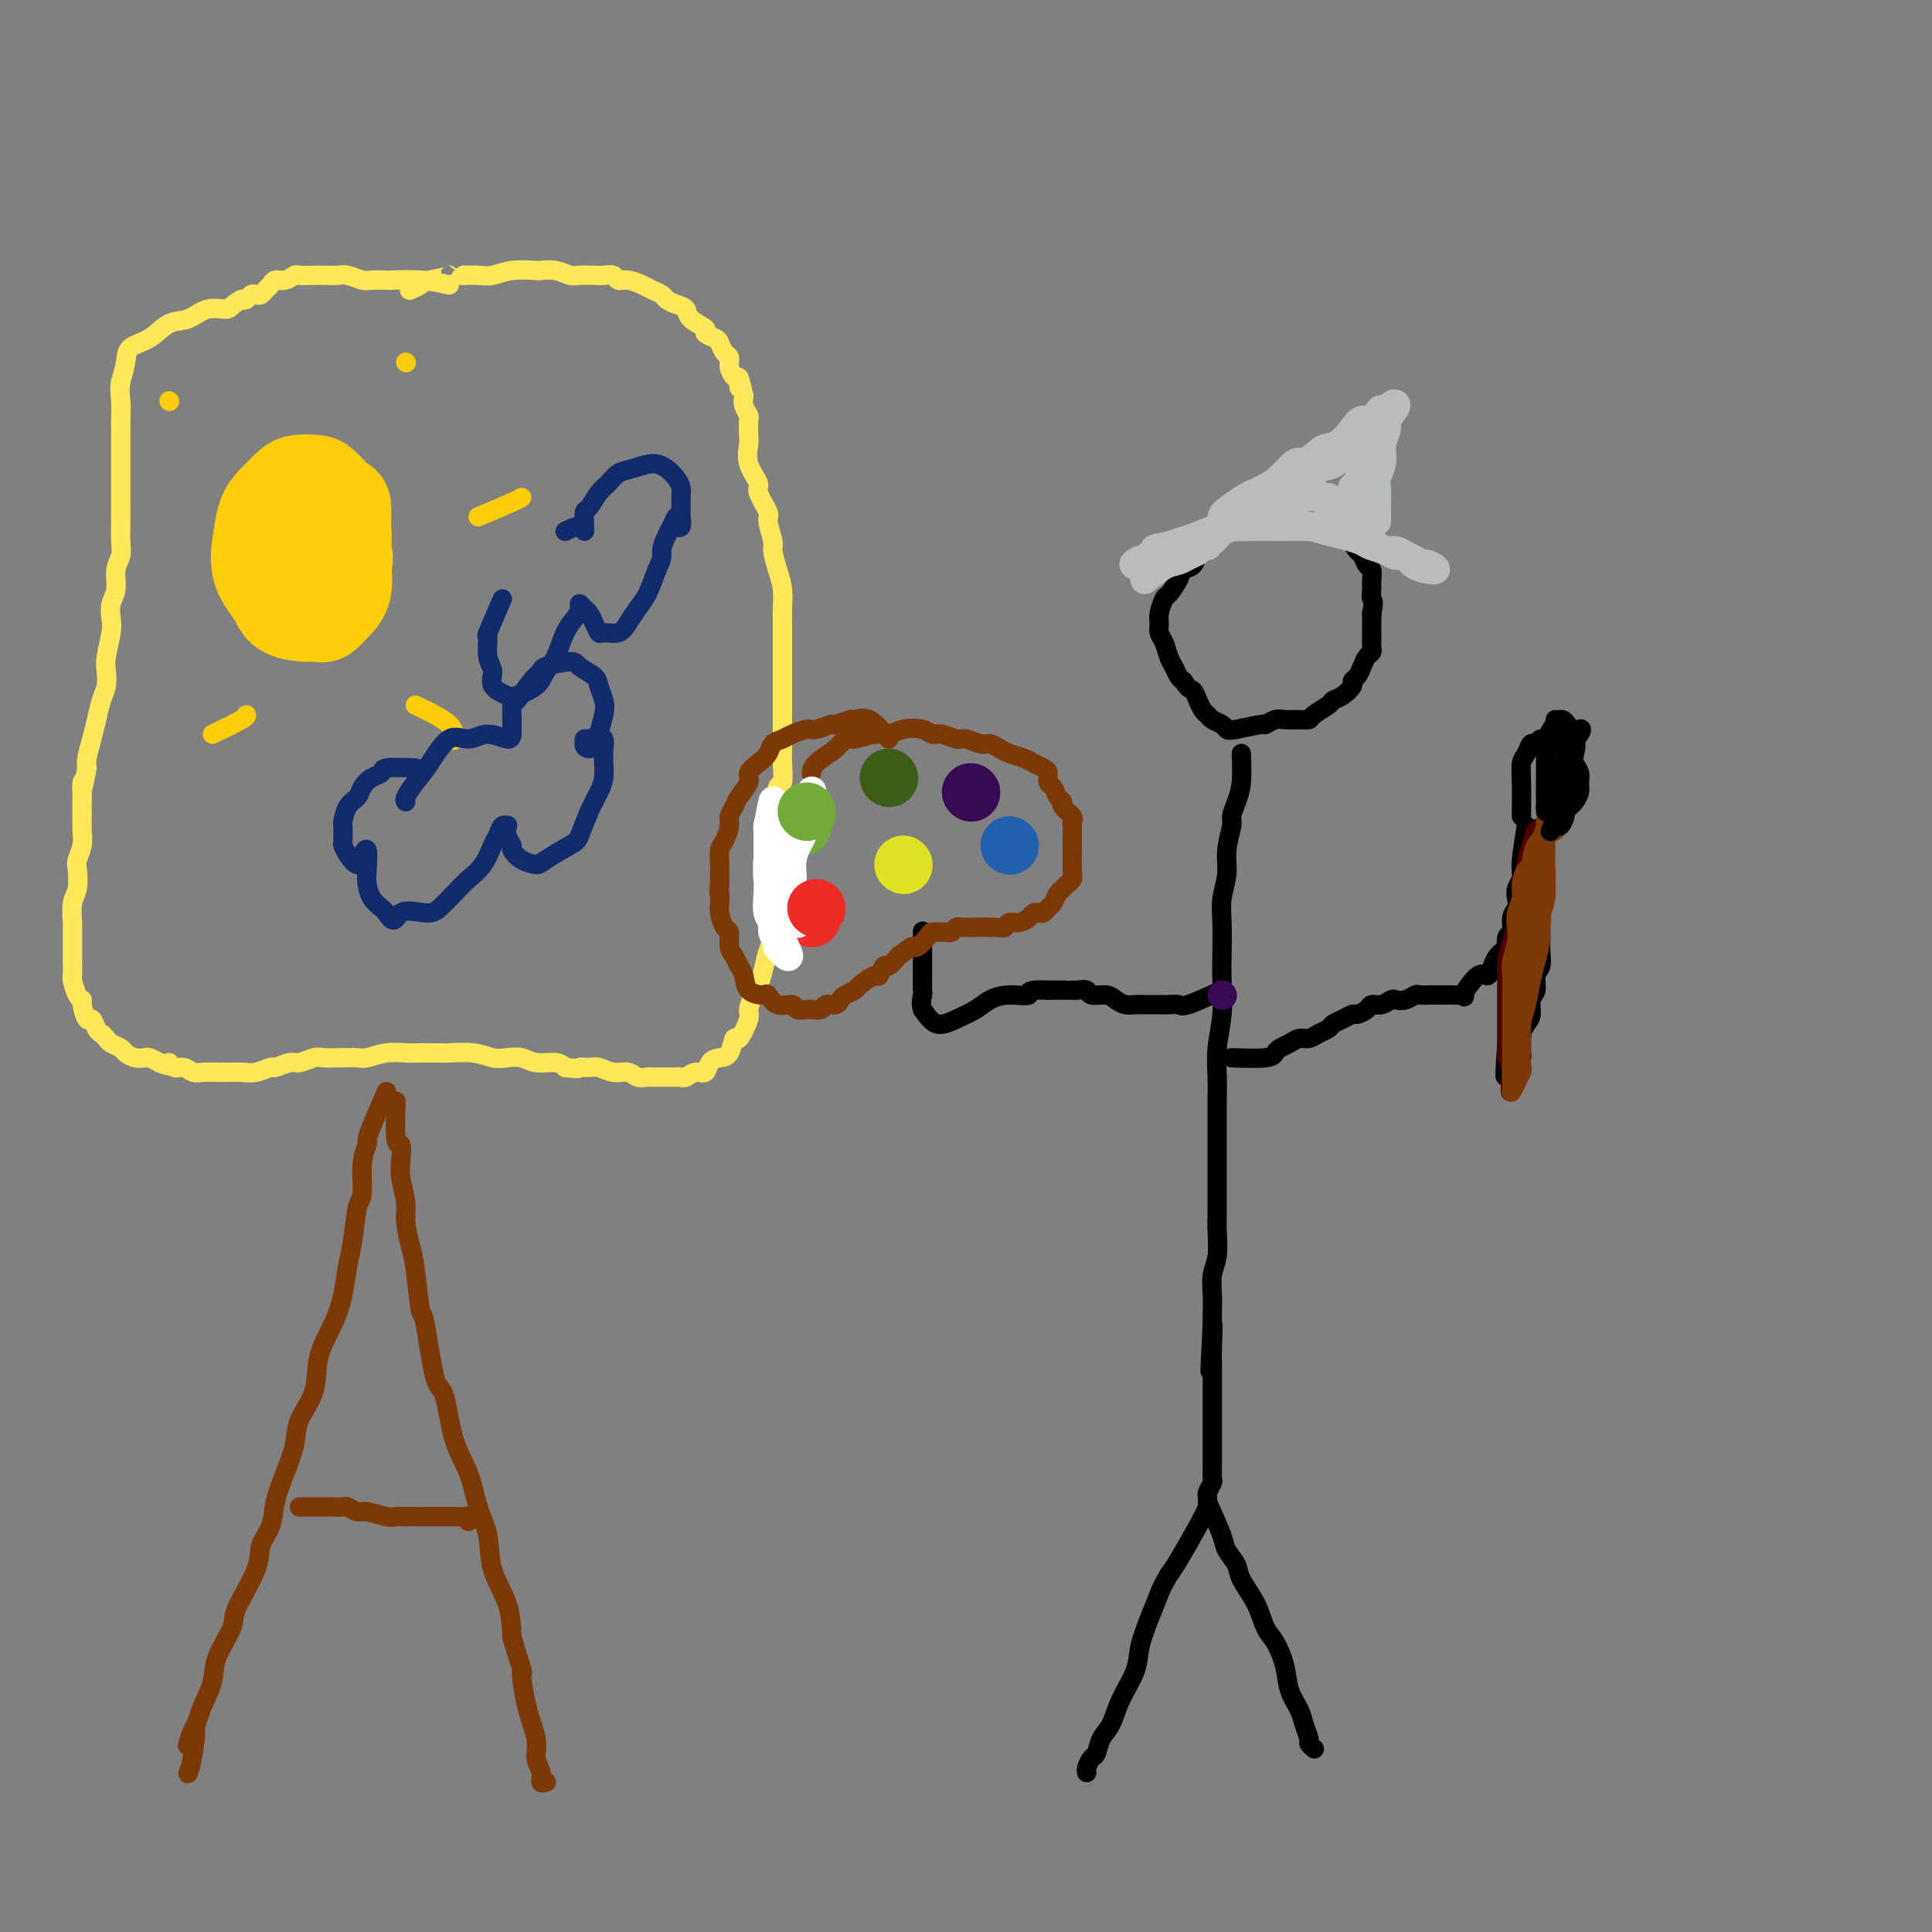 <svg viewBox='0 0 400 400' version='1.1' xmlns='http://www.w3.org/2000/svg' xmlns:xlink='http://www.w3.org/1999/xlink'><rect x="0" y="0" width="400" height="400" fill="#808080" stroke="none"/><g fill='none' stroke='rgb(254,232,89)' stroke-width='4' stroke-linecap='round' stroke-linejoin='round'><path d='M93,59c-1.865,-0.422 -3.730,-0.844 -6,-1c-2.270,-0.156 -4.944,-0.046 -6,0c-1.056,0.046 -0.494,0.026 -1,0c-0.506,-0.026 -2.079,-0.060 -3,0c-0.921,0.060 -1.190,0.212 -2,0c-0.810,-0.212 -2.161,-0.789 -3,-1c-0.839,-0.211 -1.166,-0.058 -2,0c-0.834,0.058 -2.177,0.019 -3,0c-0.823,-0.019 -1.127,-0.020 -2,0c-0.873,0.020 -2.314,0.061 -3,0c-0.686,-0.061 -0.618,-0.224 -1,0c-0.382,0.224 -1.216,0.834 -2,1c-0.784,0.166 -1.520,-0.113 -2,0c-0.480,0.113 -0.706,0.618 -1,1c-0.294,0.382 -0.656,0.642 -1,1c-0.344,0.358 -0.669,0.814 -1,1c-0.331,0.186 -0.666,0.101 -1,0c-0.334,-0.101 -0.667,-0.220 -1,0c-0.333,0.220 -0.667,0.777 -1,1c-0.333,0.223 -0.667,0.111 -1,0'/><path d='M50,62c-2.344,1.258 -2.205,1.902 -3,2c-0.795,0.098 -2.525,-0.350 -4,0c-1.475,0.350 -2.696,1.500 -4,2c-1.304,0.500 -2.692,0.352 -4,1c-1.308,0.648 -2.536,2.091 -4,3c-1.464,0.909 -3.163,1.283 -4,2c-0.837,0.717 -0.810,1.776 -1,3c-0.190,1.224 -0.595,2.612 -1,4'/><path d='M25,79c-0.309,1.755 -0.083,2.644 0,4c0.083,1.356 0.022,3.179 0,4c-0.022,0.821 -0.006,0.641 0,1c0.006,0.359 0.002,1.259 0,2c-0.002,0.741 -0.000,1.324 0,2c0.000,0.676 0.000,1.446 0,2c-0.000,0.554 -0.000,0.894 0,1c0.000,0.106 0.000,-0.020 0,1c-0.000,1.020 -0.000,3.186 0,4c0.000,0.814 0.001,0.276 0,1c-0.001,0.724 -0.004,2.710 0,4c0.004,1.290 0.016,1.885 0,3c-0.016,1.115 -0.061,2.749 0,4c0.061,1.251 0.226,2.120 0,3c-0.226,0.880 -0.844,1.770 -1,3c-0.156,1.230 0.151,2.801 0,4c-0.151,1.199 -0.759,2.025 -1,3c-0.241,0.975 -0.116,2.099 0,3c0.116,0.901 0.224,1.580 0,3c-0.224,1.420 -0.781,3.580 -1,5c-0.219,1.420 -0.100,2.101 0,3c0.100,0.899 0.181,2.016 0,3c-0.181,0.984 -0.623,1.836 -1,3c-0.377,1.164 -0.689,2.642 -1,4c-0.311,1.358 -0.622,2.596 -1,4c-0.378,1.404 -0.822,2.972 -1,4c-0.178,1.028 -0.089,1.514 0,2'/><path d='M18,159c-1.309,7.359 -1.082,3.756 -1,3c0.082,-0.756 0.018,1.335 0,3c-0.018,1.665 0.009,2.905 0,4c-0.009,1.095 -0.054,2.044 0,3c0.054,0.956 0.207,1.920 0,3c-0.207,1.080 -0.773,2.276 -1,3c-0.227,0.724 -0.113,0.977 0,2c0.113,1.023 0.227,2.815 0,4c-0.227,1.185 -0.793,1.764 -1,3c-0.207,1.236 -0.056,3.131 0,4c0.056,0.869 0.015,0.713 0,1c-0.015,0.287 -0.005,1.016 0,2c0.005,0.984 0.004,2.221 0,3c-0.004,0.779 -0.011,1.098 0,2c0.011,0.902 0.041,2.386 0,3c-0.041,0.614 -0.152,0.358 0,1c0.152,0.642 0.565,2.180 1,3c0.435,0.820 0.890,0.920 1,1c0.110,0.080 -0.125,0.140 0,1c0.125,0.860 0.611,2.521 1,3c0.389,0.479 0.680,-0.222 1,0c0.320,0.222 0.667,1.369 1,2c0.333,0.631 0.652,0.746 1,1c0.348,0.254 0.726,0.646 1,1c0.274,0.354 0.445,0.669 1,1c0.555,0.331 1.496,0.676 2,1c0.504,0.324 0.572,0.625 1,1c0.428,0.375 1.218,0.822 2,1c0.782,0.178 1.557,0.086 2,0c0.443,-0.086 0.555,-0.168 1,0c0.445,0.168 1.222,0.584 2,1'/><path d='M33,220c2.738,1.327 2.083,0.145 2,0c-0.083,-0.145 0.404,0.746 1,1c0.596,0.254 1.299,-0.128 2,0c0.701,0.128 1.398,0.766 2,1c0.602,0.234 1.108,0.064 2,0c0.892,-0.064 2.169,-0.021 3,0c0.831,0.021 1.215,0.021 2,0c0.785,-0.021 1.972,-0.062 3,0c1.028,0.062 1.898,0.228 3,0c1.102,-0.228 2.435,-0.849 3,-1c0.565,-0.151 0.363,0.170 1,0c0.637,-0.170 2.115,-0.830 3,-1c0.885,-0.170 1.177,0.151 2,0c0.823,-0.151 2.178,-0.773 3,-1c0.822,-0.227 1.111,-0.060 2,0c0.889,0.060 2.379,0.012 3,0c0.621,-0.012 0.373,0.011 1,0c0.627,-0.011 2.128,-0.055 3,0c0.872,0.055 1.113,0.211 2,0c0.887,-0.211 2.419,-0.788 4,-1c1.581,-0.212 3.210,-0.058 4,0c0.790,0.058 0.743,0.019 2,0c1.257,-0.019 3.820,-0.019 5,0c1.180,0.019 0.977,0.057 2,0c1.023,-0.057 3.273,-0.207 5,0c1.727,0.207 2.931,0.773 4,1c1.069,0.227 2.002,0.116 3,0c0.998,-0.116 2.061,-0.237 3,0c0.939,0.237 1.753,0.833 3,1c1.247,0.167 2.928,-0.095 4,0c1.072,0.095 1.536,0.548 2,1'/><path d='M117,221c3.520,0.459 2.820,0.108 3,0c0.180,-0.108 1.241,0.027 2,0c0.759,-0.027 1.215,-0.218 2,0c0.785,0.218 1.897,0.843 3,1c1.103,0.157 2.195,-0.154 3,0c0.805,0.154 1.322,0.773 2,1c0.678,0.227 1.516,0.060 2,0c0.484,-0.060 0.615,-0.015 1,0c0.385,0.015 1.023,-0.000 2,0c0.977,0.000 2.293,0.016 3,0c0.707,-0.016 0.804,-0.063 1,0c0.196,0.063 0.489,0.238 1,0c0.511,-0.238 1.240,-0.887 2,-1c0.760,-0.113 1.552,0.311 2,0c0.448,-0.311 0.553,-1.358 1,-2c0.447,-0.642 1.238,-0.879 2,-1c0.762,-0.121 1.496,-0.124 2,-1c0.504,-0.876 0.779,-2.623 1,-3c0.221,-0.377 0.388,0.615 1,0c0.612,-0.615 1.670,-2.838 2,-4c0.330,-1.162 -0.066,-1.262 0,-2c0.066,-0.738 0.596,-2.112 1,-3c0.404,-0.888 0.682,-1.289 1,-2c0.318,-0.711 0.678,-1.730 1,-3c0.322,-1.270 0.608,-2.789 1,-4c0.392,-1.211 0.890,-2.112 1,-3c0.110,-0.888 -0.167,-1.763 0,-3c0.167,-1.237 0.777,-2.837 1,-4c0.223,-1.163 0.060,-1.890 0,-3c-0.060,-1.110 -0.017,-2.603 0,-4c0.017,-1.397 0.009,-2.699 0,-4'/><path d='M161,176c0.156,-3.390 0.046,-2.867 0,-3c-0.046,-0.133 -0.026,-0.924 0,-2c0.026,-1.076 0.060,-2.438 0,-4c-0.060,-1.562 -0.212,-3.323 0,-4c0.212,-0.677 0.789,-0.271 1,-1c0.211,-0.729 0.057,-2.593 0,-4c-0.057,-1.407 -0.015,-2.358 0,-3c0.015,-0.642 0.004,-0.975 0,-2c-0.004,-1.025 -0.001,-2.743 0,-4c0.001,-1.257 0.000,-2.054 0,-3c-0.000,-0.946 -0.000,-2.042 0,-3c0.000,-0.958 -0.000,-1.778 0,-3c0.000,-1.222 0.001,-2.847 0,-4c-0.001,-1.153 -0.003,-1.833 0,-3c0.003,-1.167 0.011,-2.820 0,-4c-0.011,-1.180 -0.040,-1.885 0,-3c0.040,-1.115 0.150,-2.638 0,-4c-0.150,-1.362 -0.560,-2.561 -1,-4c-0.440,-1.439 -0.911,-3.117 -1,-4c-0.089,-0.883 0.202,-0.969 0,-2c-0.202,-1.031 -0.899,-3.006 -1,-4c-0.101,-0.994 0.393,-1.009 0,-2c-0.393,-0.991 -1.675,-2.960 -2,-4c-0.325,-1.040 0.305,-1.151 0,-2c-0.305,-0.849 -1.545,-2.436 -2,-4c-0.455,-1.564 -0.126,-3.104 0,-4c0.126,-0.896 0.047,-1.146 0,-2c-0.047,-0.854 -0.064,-2.311 0,-3c0.064,-0.689 0.210,-0.608 0,-1c-0.210,-0.392 -0.774,-1.255 -1,-2c-0.226,-0.745 -0.113,-1.373 0,-2'/><path d='M154,82c-1.476,-6.590 -1.165,-3.065 -1,-2c0.165,1.065 0.185,-0.329 0,-1c-0.185,-0.671 -0.575,-0.617 -1,-1c-0.425,-0.383 -0.886,-1.202 -1,-2c-0.114,-0.798 0.119,-1.576 0,-2c-0.119,-0.424 -0.589,-0.494 -1,-1c-0.411,-0.506 -0.762,-1.448 -1,-2c-0.238,-0.552 -0.364,-0.715 -1,-1c-0.636,-0.285 -1.784,-0.692 -2,-1c-0.216,-0.308 0.499,-0.516 0,-1c-0.499,-0.484 -2.213,-1.243 -3,-2c-0.787,-0.757 -0.648,-1.512 -1,-2c-0.352,-0.488 -1.196,-0.708 -2,-1c-0.804,-0.292 -1.570,-0.657 -2,-1c-0.430,-0.343 -0.525,-0.665 -1,-1c-0.475,-0.335 -1.331,-0.682 -2,-1c-0.669,-0.318 -1.152,-0.607 -2,-1c-0.848,-0.393 -2.060,-0.890 -3,-1c-0.940,-0.110 -1.607,0.166 -2,0c-0.393,-0.166 -0.513,-0.776 -1,-1c-0.487,-0.224 -1.340,-0.064 -2,0c-0.660,0.064 -1.127,0.031 -2,0c-0.873,-0.031 -2.153,-0.061 -3,0c-0.847,0.061 -1.262,0.211 -2,0c-0.738,-0.211 -1.800,-0.785 -3,-1c-1.200,-0.215 -2.537,-0.072 -3,0c-0.463,0.072 -0.052,0.072 -1,0c-0.948,-0.072 -3.254,-0.215 -5,0c-1.746,0.215 -2.932,0.789 -4,1c-1.068,0.211 -2.020,0.060 -3,0c-0.980,-0.060 -1.990,-0.030 -3,0'/><path d='M96,57c-6.185,-0.358 -3.146,-0.253 -3,0c0.146,0.253 -2.600,0.656 -4,1c-1.400,0.344 -1.454,0.631 -2,1c-0.546,0.369 -1.585,0.820 -2,1c-0.415,0.180 -0.208,0.090 0,0'/></g>
<g fill='none' stroke='rgb(124,56,5)' stroke-width='4' stroke-linecap='round' stroke-linejoin='round'><path d='M80,226c-1.146,2.629 -2.292,5.258 -3,7c-0.708,1.742 -0.977,2.598 -1,3c-0.023,0.402 0.201,0.351 0,1c-0.201,0.649 -0.828,1.998 -1,4c-0.172,2.002 0.109,4.656 0,6c-0.109,1.344 -0.608,1.379 -1,3c-0.392,1.621 -0.676,4.830 -1,7c-0.324,2.170 -0.686,3.303 -1,5c-0.314,1.697 -0.578,3.958 -1,6c-0.422,2.042 -1.001,3.864 -2,6c-0.999,2.136 -2.417,4.586 -3,7c-0.583,2.414 -0.331,4.791 -1,7c-0.669,2.209 -2.258,4.250 -3,6c-0.742,1.750 -0.637,3.209 -1,5c-0.363,1.791 -1.193,3.913 -2,6c-0.807,2.087 -1.590,4.138 -2,6c-0.410,1.862 -0.447,3.535 -1,5c-0.553,1.465 -1.623,2.723 -2,4c-0.377,1.277 -0.061,2.574 -1,5c-0.939,2.426 -3.133,5.982 -4,8c-0.867,2.018 -0.408,2.500 -1,4c-0.592,1.500 -2.236,4.019 -3,6c-0.764,1.981 -0.647,3.423 -1,5c-0.353,1.577 -1.177,3.288 -2,5'/><path d='M42,353c-4.955,14.043 -2.844,6.651 -2,5c0.844,-1.651 0.419,2.440 0,5c-0.419,2.560 -0.834,3.589 -1,4c-0.166,0.411 -0.083,0.206 0,0'/><path d='M82,228c-0.111,3.336 -0.222,6.671 0,8c0.222,1.329 0.777,0.650 1,1c0.223,0.350 0.115,1.728 0,3c-0.115,1.272 -0.238,2.439 0,4c0.238,1.561 0.838,3.516 1,5c0.162,1.484 -0.112,2.496 0,4c0.112,1.504 0.610,3.500 1,5c0.390,1.500 0.671,2.503 1,5c0.329,2.497 0.706,6.487 1,8c0.294,1.513 0.505,0.548 1,3c0.495,2.452 1.273,8.321 2,11c0.727,2.679 1.403,2.167 2,4c0.597,1.833 1.113,6.011 2,9c0.887,2.989 2.143,4.790 3,7c0.857,2.210 1.315,4.830 2,7c0.685,2.170 1.596,3.891 2,6c0.404,2.109 0.301,4.606 1,7c0.699,2.394 2.200,4.684 3,7c0.800,2.316 0.900,4.658 1,7'/><path d='M106,339c2.901,9.614 2.155,6.648 2,7c-0.155,0.352 0.283,4.021 1,7c0.717,2.979 1.712,5.267 2,7c0.288,1.733 -0.133,2.909 0,4c0.133,1.091 0.819,2.097 1,3c0.181,0.903 -0.144,1.705 0,2c0.144,0.295 0.755,0.084 1,0c0.245,-0.084 0.122,-0.042 0,0'/><path d='M62,312c2.479,0.002 4.958,0.005 6,0c1.042,-0.005 0.647,-0.016 1,0c0.353,0.016 1.453,0.061 2,0c0.547,-0.061 0.541,-0.227 1,0c0.459,0.227 1.382,0.845 2,1c0.618,0.155 0.932,-0.155 2,0c1.068,0.155 2.890,0.774 4,1c1.110,0.226 1.510,0.061 2,0c0.490,-0.061 1.072,-0.016 2,0c0.928,0.016 2.203,0.004 3,0c0.797,-0.004 1.116,-0.001 2,0c0.884,0.001 2.332,-0.001 3,0c0.668,0.001 0.557,0.004 1,0c0.443,-0.004 1.439,-0.015 2,0c0.561,0.015 0.686,0.056 1,0c0.314,-0.056 0.815,-0.207 1,0c0.185,0.207 0.053,0.774 0,1c-0.053,0.226 -0.026,0.113 0,0'/></g>
<g fill='none' stroke='rgb(0,0,0)' stroke-width='4' stroke-linecap='round' stroke-linejoin='round'><path d='M267,106c-2.478,-0.523 -4.957,-1.046 -6,-1c-1.043,0.046 -0.651,0.660 -1,1c-0.349,0.340 -1.441,0.404 -2,1c-0.559,0.596 -0.586,1.722 -1,2c-0.414,0.278 -1.214,-0.291 -2,0c-0.786,0.291 -1.557,1.444 -2,2c-0.443,0.556 -0.556,0.516 -1,1c-0.444,0.484 -1.217,1.493 -2,2c-0.783,0.507 -1.576,0.511 -2,1c-0.424,0.489 -0.481,1.463 -1,2c-0.519,0.537 -1.502,0.637 -2,1c-0.498,0.363 -0.511,0.989 -1,2c-0.489,1.011 -1.452,2.407 -2,3c-0.548,0.593 -0.680,0.384 -1,1c-0.320,0.616 -0.829,2.056 -1,3c-0.171,0.944 -0.004,1.393 0,2c0.004,0.607 -0.154,1.371 0,2c0.154,0.629 0.618,1.124 1,2c0.382,0.876 0.680,2.132 1,3c0.320,0.868 0.663,1.349 1,2c0.337,0.651 0.668,1.472 1,2c0.332,0.528 0.666,0.764 1,1'/><path d='M245,141c1.162,1.871 1.569,1.548 2,2c0.431,0.452 0.888,1.679 1,2c0.112,0.321 -0.121,-0.265 0,0c0.121,0.265 0.596,1.381 1,2c0.404,0.619 0.738,0.741 1,1c0.262,0.259 0.453,0.654 1,1c0.547,0.346 1.451,0.644 2,1c0.549,0.356 0.742,0.771 1,1c0.258,0.229 0.582,0.272 2,0c1.418,-0.272 3.930,-0.858 5,-1c1.070,-0.142 0.697,0.159 1,0c0.303,-0.159 1.284,-0.777 2,-1c0.716,-0.223 1.169,-0.052 2,0c0.831,0.052 2.039,-0.014 3,0c0.961,0.014 1.675,0.107 2,0c0.325,-0.107 0.263,-0.414 1,-1c0.737,-0.586 2.274,-1.453 3,-2c0.726,-0.547 0.642,-0.776 1,-1c0.358,-0.224 1.157,-0.444 2,-1c0.843,-0.556 1.731,-1.448 2,-2c0.269,-0.552 -0.082,-0.764 0,-1c0.082,-0.236 0.596,-0.496 1,-1c0.404,-0.504 0.697,-1.252 1,-2c0.303,-0.748 0.617,-1.497 1,-2c0.383,-0.503 0.835,-0.759 1,-1c0.165,-0.241 0.044,-0.467 0,-1c-0.044,-0.533 -0.012,-1.372 0,-2c0.012,-0.628 0.003,-1.045 0,-1c-0.003,0.045 -0.001,0.550 0,0c0.001,-0.550 0.000,-2.157 0,-3c-0.000,-0.843 -0.000,-0.921 0,-1'/><path d='M284,127c0.618,-2.903 0.163,-2.661 0,-3c-0.163,-0.339 -0.033,-1.261 0,-2c0.033,-0.739 -0.032,-1.296 0,-2c0.032,-0.704 0.162,-1.553 0,-2c-0.162,-0.447 -0.617,-0.490 -1,-1c-0.383,-0.510 -0.696,-1.485 -1,-2c-0.304,-0.515 -0.600,-0.569 -1,-1c-0.400,-0.431 -0.903,-1.240 -1,-2c-0.097,-0.760 0.212,-1.472 0,-2c-0.212,-0.528 -0.946,-0.874 -2,-1c-1.054,-0.126 -2.427,-0.034 -3,0c-0.573,0.034 -0.347,0.009 -1,0c-0.653,-0.009 -2.185,-0.002 -3,0c-0.815,0.002 -0.912,0.001 -2,0c-1.088,-0.001 -3.168,-0.000 -4,0c-0.832,0.000 -0.416,0.000 0,0'/><path d='M257,156c0.081,2.166 0.161,4.333 0,6c-0.161,1.667 -0.564,2.836 -1,4c-0.436,1.164 -0.905,2.323 -1,3c-0.095,0.677 0.185,0.871 0,2c-0.185,1.129 -0.834,3.192 -1,5c-0.166,1.808 0.151,3.359 0,5c-0.151,1.641 -0.772,3.371 -1,5c-0.228,1.629 -0.065,3.158 0,5c0.065,1.842 0.031,3.997 0,6c-0.031,2.003 -0.061,3.853 0,6c0.061,2.147 0.212,4.590 0,7c-0.212,2.410 -0.789,4.787 -1,7c-0.211,2.213 -0.057,4.262 0,6c0.057,1.738 0.015,3.165 0,5c-0.015,1.835 -0.004,4.078 0,6c0.004,1.922 0.002,3.522 0,5c-0.002,1.478 -0.004,2.835 0,5c0.004,2.165 0.015,5.138 0,7c-0.015,1.862 -0.057,2.614 0,4c0.057,1.386 0.211,3.407 0,5c-0.211,1.593 -0.789,2.757 -1,4c-0.211,1.243 -0.057,2.565 0,4c0.057,1.435 0.016,2.981 0,4c-0.016,1.019 -0.008,1.509 0,2'/><path d='M251,274c-0.928,18.564 -0.249,5.975 0,2c0.249,-3.975 0.067,0.662 0,3c-0.067,2.338 -0.018,2.375 0,3c0.018,0.625 0.005,1.839 0,3c-0.005,1.161 -0.001,2.269 0,3c0.001,0.731 0.000,1.086 0,2c-0.000,0.914 -0.000,2.389 0,3c0.000,0.611 0.000,0.358 0,1c-0.000,0.642 -0.000,2.179 0,3c0.000,0.821 0.001,0.926 0,2c-0.001,1.074 -0.004,3.118 0,4c0.004,0.882 0.015,0.603 0,1c-0.015,0.397 -0.057,1.469 0,2c0.057,0.531 0.212,0.522 0,1c-0.212,0.478 -0.793,1.443 -1,2c-0.207,0.557 -0.041,0.705 0,1c0.041,0.295 -0.044,0.736 0,1c0.044,0.264 0.218,0.349 0,1c-0.218,0.651 -0.828,1.868 -2,4c-1.172,2.132 -2.906,5.181 -4,7c-1.094,1.819 -1.547,2.410 -2,3'/><path d='M242,326c-1.600,2.850 -1.601,2.974 -2,4c-0.399,1.026 -1.195,2.953 -2,5c-0.805,2.047 -1.620,4.213 -2,6c-0.380,1.787 -0.325,3.193 -1,5c-0.675,1.807 -2.078,4.013 -3,6c-0.922,1.987 -1.361,3.754 -2,5c-0.639,1.246 -1.478,1.970 -2,3c-0.522,1.030 -0.728,2.367 -1,3c-0.272,0.633 -0.609,0.561 -1,1c-0.391,0.439 -0.836,1.387 -1,2c-0.164,0.613 -0.047,0.889 0,1c0.047,0.111 0.023,0.055 0,0'/><path d='M250,311c1.213,2.694 2.426,5.387 3,7c0.574,1.613 0.510,2.144 1,3c0.490,0.856 1.534,2.037 2,3c0.466,0.963 0.352,1.709 1,3c0.648,1.291 2.056,3.128 3,5c0.944,1.872 1.423,3.779 2,5c0.577,1.221 1.254,1.758 2,3c0.746,1.242 1.563,3.191 2,5c0.437,1.809 0.494,3.479 1,5c0.506,1.521 1.460,2.895 2,4c0.540,1.105 0.667,1.943 1,3c0.333,1.057 0.873,2.335 1,3c0.127,0.665 -0.158,0.718 0,1c0.158,0.282 0.759,0.795 1,1c0.241,0.205 0.120,0.103 0,0'/><path d='M253,205c-2.782,1.268 -5.564,2.536 -7,3c-1.436,0.464 -1.525,0.124 -2,0c-0.475,-0.124 -1.334,-0.033 -2,0c-0.666,0.033 -1.137,0.006 -2,0c-0.863,-0.006 -2.117,0.008 -3,0c-0.883,-0.008 -1.396,-0.040 -2,0c-0.604,0.040 -1.298,0.150 -2,0c-0.702,-0.150 -1.410,-0.562 -2,-1c-0.590,-0.438 -1.062,-0.902 -2,-1c-0.938,-0.098 -2.342,0.170 -3,0c-0.658,-0.170 -0.569,-0.778 -1,-1c-0.431,-0.222 -1.381,-0.060 -2,0c-0.619,0.060 -0.908,0.016 -1,0c-0.092,-0.016 0.014,-0.004 0,0c-0.014,0.004 -0.147,0.001 -1,0c-0.853,-0.001 -2.427,-0.001 -4,0'/><path d='M217,205c-5.205,-0.228 -3.718,0.701 -4,1c-0.282,0.299 -2.333,-0.033 -4,0c-1.667,0.033 -2.949,0.432 -4,1c-1.051,0.568 -1.869,1.307 -3,2c-1.131,0.693 -2.574,1.340 -4,2c-1.426,0.660 -2.836,1.331 -4,1c-1.164,-0.331 -2.082,-1.666 -3,-3'/><path d='M191,209c-0.464,-1.125 -0.124,-2.437 0,-3c0.124,-0.563 0.033,-0.379 0,-1c-0.033,-0.621 -0.009,-2.049 0,-3c0.009,-0.951 0.002,-1.425 0,-2c-0.002,-0.575 -0.001,-1.250 0,-2c0.001,-0.750 0.000,-1.574 0,-2c-0.000,-0.426 -0.000,-0.454 0,-1c0.000,-0.546 0.000,-1.608 0,-2c-0.000,-0.392 -0.000,-0.112 0,0c0.000,0.112 0.000,0.056 0,0'/></g>
<g fill='none' stroke='rgb(124,56,5)' stroke-width='4' stroke-linecap='round' stroke-linejoin='round'><path d='M184,153c-1.357,-1.699 -2.715,-3.399 -4,-4c-1.285,-0.601 -2.498,-0.105 -3,0c-0.502,0.105 -0.293,-0.183 -1,0c-0.707,0.183 -2.329,0.837 -3,1c-0.671,0.163 -0.392,-0.163 -1,0c-0.608,0.163 -2.103,0.816 -3,1c-0.897,0.184 -1.195,-0.103 -2,0c-0.805,0.103 -2.116,0.594 -3,1c-0.884,0.406 -1.341,0.728 -2,1c-0.659,0.272 -1.520,0.495 -2,1c-0.480,0.505 -0.580,1.294 -1,2c-0.420,0.706 -1.159,1.330 -2,2c-0.841,0.670 -1.785,1.387 -2,2c-0.215,0.613 0.297,1.122 0,2c-0.297,0.878 -1.403,2.126 -2,3c-0.597,0.874 -0.686,1.374 -1,2c-0.314,0.626 -0.855,1.379 -1,2c-0.145,0.621 0.105,1.111 0,2c-0.105,0.889 -0.564,2.177 -1,3c-0.436,0.823 -0.849,1.179 -1,2c-0.151,0.821 -0.041,2.106 0,3c0.041,0.894 0.012,1.398 0,2c-0.012,0.602 -0.006,1.301 0,2'/><path d='M149,183c-0.313,2.517 -0.094,1.810 0,2c0.094,0.190 0.063,1.276 0,2c-0.063,0.724 -0.157,1.086 0,2c0.157,0.914 0.567,2.381 1,3c0.433,0.619 0.890,0.391 1,1c0.110,0.609 -0.127,2.054 0,3c0.127,0.946 0.619,1.392 1,2c0.381,0.608 0.651,1.376 1,2c0.349,0.624 0.778,1.103 1,2c0.222,0.897 0.238,2.211 1,3c0.762,0.789 2.269,1.052 3,1c0.731,-0.052 0.686,-0.420 1,0c0.314,0.420 0.989,1.629 2,2c1.011,0.371 2.360,-0.097 3,0c0.640,0.097 0.571,0.759 1,1c0.429,0.241 1.357,0.061 2,0c0.643,-0.061 1.002,-0.001 1,0c-0.002,0.001 -0.365,-0.055 0,0c0.365,0.055 1.459,0.222 2,0c0.541,-0.222 0.531,-0.833 1,-1c0.469,-0.167 1.419,0.111 2,0c0.581,-0.111 0.793,-0.612 1,-1c0.207,-0.388 0.408,-0.662 1,-1c0.592,-0.338 1.573,-0.740 2,-1c0.427,-0.260 0.298,-0.379 1,-1c0.702,-0.621 2.234,-1.743 3,-2c0.766,-0.257 0.766,0.351 1,0c0.234,-0.351 0.702,-1.661 1,-2c0.298,-0.339 0.426,0.293 1,0c0.574,-0.293 1.592,-1.512 2,-2c0.408,-0.488 0.204,-0.244 0,0'/><path d='M186,198c2.660,-2.028 2.811,-2.099 3,-2c0.189,0.099 0.418,0.366 1,0c0.582,-0.366 1.518,-1.365 2,-2c0.482,-0.635 0.510,-0.906 1,-1c0.490,-0.094 1.442,-0.011 2,0c0.558,0.011 0.722,-0.049 1,0c0.278,0.049 0.670,0.209 1,0c0.330,-0.209 0.599,-0.787 1,-1c0.401,-0.213 0.933,-0.061 1,0c0.067,0.061 -0.330,0.031 1,0c1.330,-0.031 4.388,-0.064 6,0c1.612,0.064 1.780,0.224 2,0c0.220,-0.224 0.493,-0.831 1,-1c0.507,-0.169 1.249,0.099 2,0c0.751,-0.099 1.511,-0.566 2,-1c0.489,-0.434 0.708,-0.836 1,-1c0.292,-0.164 0.655,-0.089 1,0c0.345,0.089 0.670,0.193 1,0c0.330,-0.193 0.666,-0.682 1,-1c0.334,-0.318 0.668,-0.466 1,-1c0.332,-0.534 0.663,-1.453 1,-2c0.337,-0.547 0.679,-0.721 1,-1c0.321,-0.279 0.622,-0.663 1,-1c0.378,-0.337 0.833,-0.626 1,-1c0.167,-0.374 0.045,-0.831 0,-2c-0.045,-1.169 -0.013,-3.048 0,-4c0.013,-0.952 0.006,-0.976 0,-1'/><path d='M222,175c-0.002,-1.428 -0.008,-1.500 0,-2c0.008,-0.500 0.031,-1.430 0,-2c-0.031,-0.570 -0.117,-0.782 0,-1c0.117,-0.218 0.435,-0.444 0,-1c-0.435,-0.556 -1.623,-1.443 -2,-2c-0.377,-0.557 0.057,-0.783 0,-1c-0.057,-0.217 -0.606,-0.425 -1,-1c-0.394,-0.575 -0.634,-1.516 -1,-2c-0.366,-0.484 -0.860,-0.511 -1,-1c-0.140,-0.489 0.072,-1.441 0,-2c-0.072,-0.559 -0.428,-0.727 -1,-1c-0.572,-0.273 -1.361,-0.652 -2,-1c-0.639,-0.348 -1.129,-0.667 -2,-1c-0.871,-0.333 -2.124,-0.682 -3,-1c-0.876,-0.318 -1.374,-0.606 -2,-1c-0.626,-0.394 -1.379,-0.894 -2,-1c-0.621,-0.106 -1.111,0.183 -2,0c-0.889,-0.183 -2.176,-0.837 -3,-1c-0.824,-0.163 -1.186,0.165 -2,0c-0.814,-0.165 -2.080,-0.825 -3,-1c-0.920,-0.175 -1.494,0.134 -2,0c-0.506,-0.134 -0.944,-0.711 -2,-1c-1.056,-0.289 -2.731,-0.289 -4,0c-1.269,0.289 -2.134,0.867 -3,1c-0.866,0.133 -1.735,-0.179 -3,0c-1.265,0.179 -2.927,0.850 -4,1c-1.073,0.150 -1.555,-0.222 -2,0c-0.445,0.222 -0.851,1.039 -2,2c-1.149,0.961 -3.040,2.066 -4,3c-0.960,0.934 -0.989,1.695 -1,2c-0.011,0.305 -0.006,0.152 0,0'/></g>
<g fill='none' stroke='rgb(238,43,36)' stroke-width='12' stroke-linecap='round' stroke-linejoin='round'><path d='M168,190c0.000,0.000 0.100,0.100 0.1,0.1'/></g>
<g fill='none' stroke='rgb(115,171,58)' stroke-width='12' stroke-linecap='round' stroke-linejoin='round'><path d='M166,171c0.000,0.000 0.100,0.100 0.1,0.1'/></g>
<g fill='none' stroke='rgb(222,226,34)' stroke-width='12' stroke-linecap='round' stroke-linejoin='round'><path d='M187,179c0.000,0.000 0.100,0.100 0.1,0.1'/></g>
<g fill='none' stroke='rgb(61,92,24)' stroke-width='12' stroke-linecap='round' stroke-linejoin='round'><path d='M184,161c0.000,0.000 0.100,0.100 0.1,0.1'/></g>
<g fill='none' stroke='rgb(33,96,173)' stroke-width='12' stroke-linecap='round' stroke-linejoin='round'><path d='M209,175c0.000,0.000 0.100,0.100 0.1,0.1'/></g>
<g fill='none' stroke='rgb(55,10,83)' stroke-width='12' stroke-linecap='round' stroke-linejoin='round'><path d='M201,164c0.000,0.000 0.100,0.100 0.1,0.1'/></g>
<g fill='none' stroke='rgb(55,10,83)' stroke-width='6' stroke-linecap='round' stroke-linejoin='round'><path d='M253,206c0.000,0.000 0.100,0.100 0.1,0.1'/></g>
<g fill='none' stroke='rgb(186,187,187)' stroke-width='6' stroke-linecap='round' stroke-linejoin='round'><path d='M237,120c1.396,-1.179 2.793,-2.358 4,-3c1.207,-0.642 2.225,-0.749 3,-1c0.775,-0.251 1.309,-0.648 2,-1c0.691,-0.352 1.540,-0.658 2,-1c0.460,-0.342 0.532,-0.718 1,-1c0.468,-0.282 1.333,-0.468 2,-1c0.667,-0.532 1.136,-1.411 2,-2c0.864,-0.589 2.122,-0.890 3,-1c0.878,-0.110 1.376,-0.029 2,0c0.624,0.029 1.375,0.008 2,0c0.625,-0.008 1.125,-0.002 2,0c0.875,0.002 2.125,0.001 3,0c0.875,-0.001 1.375,0.000 2,0c0.625,-0.000 1.375,-0.001 2,0c0.625,0.001 1.126,0.003 2,0c0.874,-0.003 2.121,-0.012 3,0c0.879,0.012 1.391,0.045 2,0c0.609,-0.045 1.314,-0.167 2,0c0.686,0.167 1.353,0.623 2,1c0.647,0.377 1.276,0.675 2,1c0.724,0.325 1.545,0.679 2,1c0.455,0.321 0.545,0.611 1,1c0.455,0.389 1.274,0.878 2,1c0.726,0.122 1.360,-0.122 2,0c0.640,0.122 1.288,0.610 2,1c0.712,0.390 1.489,0.683 2,1c0.511,0.317 0.755,0.659 1,1'/><path d='M294,117c2.673,1.256 1.355,0.395 1,0c-0.355,-0.395 0.252,-0.326 1,0c0.748,0.326 1.635,0.907 1,1c-0.635,0.093 -2.793,-0.304 -4,-1c-1.207,-0.696 -1.463,-1.692 -2,-2c-0.537,-0.308 -1.353,0.072 -2,0c-0.647,-0.072 -1.124,-0.596 -2,-1c-0.876,-0.404 -2.152,-0.686 -3,-1c-0.848,-0.314 -1.268,-0.658 -2,-1c-0.732,-0.342 -1.775,-0.680 -3,-1c-1.225,-0.320 -2.632,-0.622 -4,-1c-1.368,-0.378 -2.696,-0.833 -4,-1c-1.304,-0.167 -2.583,-0.047 -4,0c-1.417,0.047 -2.970,0.019 -4,0c-1.030,-0.019 -1.535,-0.030 -3,0c-1.465,0.030 -3.890,0.102 -5,0c-1.110,-0.102 -0.906,-0.378 -2,0c-1.094,0.378 -3.487,1.409 -5,2c-1.513,0.591 -2.147,0.740 -3,1c-0.853,0.260 -1.927,0.630 -3,1'/><path d='M242,113c-4.832,0.802 -2.413,0.808 -2,1c0.413,0.192 -1.180,0.571 -2,1c-0.820,0.429 -0.868,0.910 -1,1c-0.132,0.090 -0.347,-0.209 -1,0c-0.653,0.209 -1.742,0.928 -1,1c0.742,0.072 3.316,-0.503 5,-1c1.684,-0.497 2.479,-0.917 3,-1c0.521,-0.083 0.770,0.170 1,0c0.230,-0.170 0.443,-0.762 1,-1c0.557,-0.238 1.457,-0.122 2,0c0.543,0.122 0.728,0.251 1,0c0.272,-0.251 0.632,-0.882 1,-1c0.368,-0.118 0.745,0.278 1,0c0.255,-0.278 0.390,-1.230 1,-2c0.610,-0.770 1.697,-1.358 2,-2c0.303,-0.642 -0.176,-1.337 0,-2c0.176,-0.663 1.009,-1.292 2,-2c0.991,-0.708 2.142,-1.493 3,-2c0.858,-0.507 1.423,-0.735 2,-1c0.577,-0.265 1.165,-0.566 2,-1c0.835,-0.434 1.917,-1.002 3,-2c1.083,-0.998 2.167,-2.428 3,-3c0.833,-0.572 1.417,-0.286 2,0'/><path d='M270,96c3.086,-2.051 3.302,-2.677 4,-3c0.698,-0.323 1.877,-0.343 3,-1c1.123,-0.657 2.190,-1.951 3,-3c0.810,-1.049 1.364,-1.853 2,-2c0.636,-0.147 1.353,0.364 2,0c0.647,-0.364 1.224,-1.604 2,-2c0.776,-0.396 1.751,0.053 2,0c0.249,-0.053 -0.228,-0.607 0,-1c0.228,-0.393 1.162,-0.625 1,0c-0.162,0.625 -1.419,2.108 -2,3c-0.581,0.892 -0.484,1.192 -1,2c-0.516,0.808 -1.644,2.122 -2,3c-0.356,0.878 0.058,1.319 0,2c-0.058,0.681 -0.590,1.601 -1,2c-0.410,0.399 -0.699,0.277 -1,1c-0.301,0.723 -0.613,2.290 -1,3c-0.387,0.710 -0.850,0.563 -1,1c-0.150,0.437 0.011,1.457 0,2c-0.011,0.543 -0.195,0.608 0,1c0.195,0.392 0.770,1.112 0,1c-0.770,-0.112 -2.885,-1.056 -5,-2'/><path d='M275,103c-1.709,-0.126 -3.480,-0.441 -5,0c-1.520,0.441 -2.789,1.639 -4,2c-1.211,0.361 -2.364,-0.115 -3,0c-0.636,0.115 -0.754,0.823 -1,1c-0.246,0.177 -0.619,-0.175 -1,0c-0.381,0.175 -0.771,0.877 -1,1c-0.229,0.123 -0.297,-0.332 0,-1c0.297,-0.668 0.961,-1.549 2,-2c1.039,-0.451 2.455,-0.472 3,-1c0.545,-0.528 0.220,-1.564 1,-2c0.780,-0.436 2.666,-0.274 4,-1c1.334,-0.726 2.116,-2.340 3,-3c0.884,-0.660 1.872,-0.364 3,-1c1.128,-0.636 2.397,-2.202 3,-3c0.603,-0.798 0.539,-0.826 1,-1c0.461,-0.174 1.447,-0.493 2,-1c0.553,-0.507 0.674,-1.201 1,-2c0.326,-0.799 0.858,-1.703 1,-2c0.142,-0.297 -0.106,0.014 0,0c0.106,-0.014 0.564,-0.354 1,-1c0.436,-0.646 0.848,-1.597 1,-1c0.152,0.597 0.043,2.742 0,4c-0.043,1.258 -0.022,1.629 0,2'/><path d='M286,91c-0.016,1.241 -0.057,1.345 0,2c0.057,0.655 0.211,1.863 0,3c-0.211,1.137 -0.789,2.203 -1,3c-0.211,0.797 -0.057,1.325 0,2c0.057,0.675 0.015,1.497 0,2c-0.015,0.503 -0.004,0.686 0,1c0.004,0.314 0.001,0.759 0,1c-0.001,0.241 -0.001,0.277 0,1c0.001,0.723 0.004,2.131 0,2c-0.004,-0.131 -0.016,-1.802 0,-3c0.016,-1.198 0.061,-1.924 0,-3c-0.061,-1.076 -0.226,-2.501 0,-4c0.226,-1.499 0.845,-3.071 1,-4c0.155,-0.929 -0.154,-1.215 0,-2c0.154,-0.785 0.771,-2.069 1,-3c0.229,-0.931 0.072,-1.507 0,-2c-0.072,-0.493 -0.058,-0.902 0,-1c0.058,-0.098 0.159,0.115 0,1c-0.159,0.885 -0.580,2.443 -1,4'/><path d='M286,91c-0.316,1.727 -0.607,3.546 -1,5c-0.393,1.454 -0.889,2.544 -1,4c-0.111,1.456 0.162,3.276 0,5c-0.162,1.724 -0.761,3.350 -1,4c-0.239,0.650 -0.120,0.325 0,0'/><path d='M275,105c0.000,0.000 0.100,0.100 0.1,0.1'/></g>
<g fill='none' stroke='rgb(0,0,0)' stroke-width='4' stroke-linecap='round' stroke-linejoin='round'><path d='M255,219c2.750,0.089 5.499,0.177 7,0c1.501,-0.177 1.753,-0.621 2,-1c0.247,-0.379 0.489,-0.693 1,-1c0.511,-0.307 1.293,-0.607 2,-1c0.707,-0.393 1.341,-0.879 2,-1c0.659,-0.121 1.345,0.123 2,0c0.655,-0.123 1.279,-0.611 2,-1c0.721,-0.389 1.540,-0.678 2,-1c0.460,-0.322 0.561,-0.677 1,-1c0.439,-0.323 1.216,-0.612 2,-1c0.784,-0.388 1.575,-0.873 2,-1c0.425,-0.127 0.485,0.106 1,0c0.515,-0.106 1.485,-0.550 2,-1c0.515,-0.450 0.574,-0.904 1,-1c0.426,-0.096 1.217,0.167 2,0c0.783,-0.167 1.557,-0.763 2,-1c0.443,-0.237 0.555,-0.116 1,0c0.445,0.116 1.221,0.227 2,0c0.779,-0.227 1.559,-0.793 2,-1c0.441,-0.207 0.542,-0.055 1,0c0.458,0.055 1.272,0.015 2,0c0.728,-0.015 1.370,-0.004 2,0c0.630,0.004 1.246,0.001 2,0c0.754,-0.001 1.644,-0.000 2,0c0.356,0.000 0.178,0.000 0,0'/><path d='M302,206c2.085,0.095 0.796,0.832 1,0c0.204,-0.832 1.901,-3.232 3,-4c1.099,-0.768 1.601,0.095 2,0c0.399,-0.095 0.695,-1.150 1,-2c0.305,-0.850 0.618,-1.496 1,-2c0.382,-0.504 0.834,-0.866 1,-1c0.166,-0.134 0.048,-0.038 0,0c-0.048,0.038 -0.024,0.019 0,0'/><path d='M316,171c-0.425,2.758 -0.850,5.515 -1,7c-0.150,1.485 -0.027,1.696 0,2c0.027,0.304 -0.044,0.701 0,1c0.044,0.299 0.204,0.502 0,1c-0.204,0.498 -0.772,1.293 -1,2c-0.228,0.707 -0.118,1.325 0,2c0.118,0.675 0.242,1.406 0,2c-0.242,0.594 -0.849,1.051 -1,2c-0.151,0.949 0.156,2.390 0,3c-0.156,0.610 -0.774,0.390 -1,1c-0.226,0.610 -0.061,2.049 0,3c0.061,0.951 0.016,1.415 0,2c-0.016,0.585 -0.004,1.293 0,2c0.004,0.707 0.001,1.413 0,2c-0.001,0.587 -0.000,1.056 0,2c0.000,0.944 0.000,2.365 0,3c-0.000,0.635 -0.000,0.484 0,1c0.000,0.516 0.000,1.698 0,2c-0.000,0.302 -0.000,-0.275 0,0c0.000,0.275 0.000,1.404 0,2c-0.000,0.596 -0.000,0.661 0,1c0.000,0.339 0.000,0.954 0,2c-0.000,1.046 -0.000,2.523 0,4'/><path d='M312,220c-0.668,6.896 -0.337,-0.365 0,-4c0.337,-3.635 0.679,-3.646 1,-4c0.321,-0.354 0.621,-1.052 1,-2c0.379,-0.948 0.836,-2.146 1,-3c0.164,-0.854 0.033,-1.365 0,-2c-0.033,-0.635 0.030,-1.396 0,-2c-0.030,-0.604 -0.153,-1.053 0,-2c0.153,-0.947 0.581,-2.392 1,-3c0.419,-0.608 0.830,-0.381 1,-1c0.170,-0.619 0.098,-2.086 0,-3c-0.098,-0.914 -0.222,-1.274 0,-2c0.222,-0.726 0.792,-1.817 1,-3c0.208,-1.183 0.056,-2.456 0,-3c-0.056,-0.544 -0.015,-0.358 0,-1c0.015,-0.642 0.004,-2.110 0,-3c-0.004,-0.890 -0.001,-1.201 0,-2c0.001,-0.799 0.000,-2.085 0,-3c-0.000,-0.915 -0.000,-1.457 0,-2'/><path d='M318,175c0.928,-6.947 0.249,-1.816 0,0c-0.249,1.816 -0.068,0.315 0,-1c0.068,-1.315 0.022,-2.446 0,-2c-0.022,0.446 -0.020,2.469 0,4c0.020,1.531 0.058,2.571 0,3c-0.058,0.429 -0.212,0.246 0,1c0.212,0.754 0.789,2.446 1,3c0.211,0.554 0.056,-0.029 0,1c-0.056,1.029 -0.014,3.669 0,5c0.014,1.331 -0.000,1.353 0,2c0.000,0.647 0.015,1.921 0,3c-0.015,1.079 -0.061,1.965 0,3c0.061,1.035 0.227,2.220 0,3c-0.227,0.780 -0.848,1.153 -1,2c-0.152,0.847 0.166,2.166 0,3c-0.166,0.834 -0.815,1.182 -1,2c-0.185,0.818 0.094,2.107 0,3c-0.094,0.893 -0.560,1.391 -1,2c-0.440,0.609 -0.854,1.329 -1,2c-0.146,0.671 -0.025,1.293 0,2c0.025,0.707 -0.045,1.499 0,2c0.045,0.501 0.204,0.712 0,1c-0.204,0.288 -0.773,0.654 -1,1c-0.227,0.346 -0.114,0.673 0,1'/><path d='M314,221c-0.778,3.489 -0.222,1.711 0,1c0.222,-0.711 0.111,-0.356 0,0'/></g>
<g fill='none' stroke='rgb(78,0,0)' stroke-width='4' stroke-linecap='round' stroke-linejoin='round'><path d='M318,172c-0.959,2.926 -1.917,5.852 -2,7c-0.083,1.148 0.710,0.519 1,1c0.290,0.481 0.078,2.072 0,3c-0.078,0.928 -0.020,1.193 0,2c0.020,0.807 0.003,2.156 0,3c-0.003,0.844 0.010,1.183 0,2c-0.010,0.817 -0.041,2.111 0,3c0.041,0.889 0.155,1.374 0,2c-0.155,0.626 -0.577,1.393 -1,2c-0.423,0.607 -0.845,1.054 -1,2c-0.155,0.946 -0.041,2.390 0,3c0.041,0.610 0.011,0.386 0,1c-0.011,0.614 -0.003,2.065 0,3c0.003,0.935 0.002,1.353 0,2c-0.002,0.647 -0.003,1.524 0,2c0.003,0.476 0.011,0.551 0,1c-0.011,0.449 -0.041,1.272 0,2c0.041,0.728 0.155,1.361 0,2c-0.155,0.639 -0.578,1.285 -1,2c-0.422,0.715 -0.845,1.500 -1,2c-0.155,0.500 -0.044,0.714 0,1c0.044,0.286 0.022,0.643 0,1'/><path d='M313,221c-0.713,8.269 0.005,4.440 0,2c-0.005,-2.440 -0.733,-3.493 -1,-4c-0.267,-0.507 -0.071,-0.469 0,-1c0.071,-0.531 0.019,-1.630 0,-3c-0.019,-1.370 -0.006,-3.012 0,-4c0.006,-0.988 0.005,-1.321 0,-2c-0.005,-0.679 -0.013,-1.704 0,-3c0.013,-1.296 0.046,-2.864 0,-4c-0.046,-1.136 -0.171,-1.842 0,-3c0.171,-1.158 0.637,-2.769 1,-4c0.363,-1.231 0.622,-2.082 1,-3c0.378,-0.918 0.876,-1.903 1,-3c0.124,-1.097 -0.124,-2.305 0,-4c0.124,-1.695 0.621,-3.877 1,-5c0.379,-1.123 0.641,-1.187 1,-2c0.359,-0.813 0.817,-2.375 1,-3c0.183,-0.625 0.092,-0.312 0,0'/></g>
<g fill='none' stroke='rgb(124,56,5)' stroke-width='4' stroke-linecap='round' stroke-linejoin='round'><path d='M322,172c-1.599,0.826 -3.198,1.652 -4,3c-0.802,1.348 -0.807,3.217 -1,4c-0.193,0.783 -0.574,0.478 -1,1c-0.426,0.522 -0.898,1.871 -1,3c-0.102,1.129 0.165,2.039 0,3c-0.165,0.961 -0.762,1.974 -1,3c-0.238,1.026 -0.116,2.064 0,3c0.116,0.936 0.227,1.768 0,3c-0.227,1.232 -0.793,2.863 -1,4c-0.207,1.137 -0.055,1.781 0,3c0.055,1.219 0.015,3.013 0,4c-0.015,0.987 -0.004,1.165 0,2c0.004,0.835 0.001,2.325 0,3c-0.001,0.675 -0.000,0.533 0,1c0.000,0.467 0.000,1.542 0,2c-0.000,0.458 0.000,0.297 0,1c-0.000,0.703 -0.000,2.268 0,3c0.000,0.732 0.000,0.629 0,1c-0.000,0.371 -0.002,1.216 0,2c0.002,0.784 0.006,1.506 0,2c-0.006,0.494 -0.022,0.761 0,1c0.022,0.239 0.083,0.449 0,1c-0.083,0.551 -0.309,1.443 0,1c0.309,-0.443 1.155,-2.222 2,-4'/><path d='M315,222c0.306,-0.572 0.071,-1.003 0,-2c-0.071,-0.997 0.022,-2.562 0,-4c-0.022,-1.438 -0.160,-2.751 0,-4c0.160,-1.249 0.616,-2.434 1,-4c0.384,-1.566 0.695,-3.513 1,-5c0.305,-1.487 0.604,-2.515 1,-4c0.396,-1.485 0.891,-3.427 1,-5c0.109,-1.573 -0.167,-2.778 0,-4c0.167,-1.222 0.777,-2.463 1,-4c0.223,-1.537 0.060,-3.371 0,-5c-0.060,-1.629 -0.016,-3.054 0,-4c0.016,-0.946 0.004,-1.412 0,-2c-0.004,-0.588 -0.001,-1.298 0,-2c0.001,-0.702 0.000,-1.397 0,-2c-0.000,-0.603 0.000,-1.114 0,-1c-0.000,0.114 -0.000,0.852 0,1c0.000,0.148 0.001,-0.295 0,0c-0.001,0.295 -0.005,1.327 0,2c0.005,0.673 0.018,0.988 0,2c-0.018,1.012 -0.065,2.723 0,4c0.065,1.277 0.244,2.120 0,4c-0.244,1.880 -0.910,4.797 -1,6c-0.090,1.203 0.396,0.692 0,2c-0.396,1.308 -1.675,4.436 -2,6c-0.325,1.564 0.305,1.563 0,3c-0.305,1.437 -1.544,4.310 -2,6c-0.456,1.690 -0.130,2.197 0,3c0.130,0.803 0.065,1.901 0,3'/><path d='M315,212c-1.000,7.069 -1.000,3.740 -1,3c0.000,-0.740 0.000,1.109 0,2c-0.000,0.891 -0.000,0.825 0,1c0.000,0.175 0.000,0.592 0,1c-0.000,0.408 -0.001,0.807 0,0c0.001,-0.807 0.004,-2.819 0,-4c-0.004,-1.181 -0.015,-1.532 0,-2c0.015,-0.468 0.057,-1.053 0,-2c-0.057,-0.947 -0.211,-2.256 0,-3c0.211,-0.744 0.788,-0.922 1,-2c0.212,-1.078 0.061,-3.057 0,-4c-0.061,-0.943 -0.031,-0.849 0,-2c0.031,-1.151 0.064,-3.547 0,-5c-0.064,-1.453 -0.224,-1.964 0,-3c0.224,-1.036 0.833,-2.598 1,-4c0.167,-1.402 -0.109,-2.646 0,-4c0.109,-1.354 0.603,-2.820 1,-4c0.397,-1.180 0.699,-2.075 1,-3c0.301,-0.925 0.603,-1.880 1,-3c0.397,-1.120 0.890,-2.403 1,-3c0.110,-0.597 -0.163,-0.507 0,-1c0.163,-0.493 0.761,-1.569 1,-2c0.239,-0.431 0.120,-0.215 0,0'/></g>
<g fill='none' stroke='rgb(0,0,0)' stroke-width='4' stroke-linecap='round' stroke-linejoin='round'><path d='M315,169c0.024,-2.549 0.048,-5.098 0,-7c-0.048,-1.902 -0.167,-3.156 0,-4c0.167,-0.844 0.621,-1.279 1,-2c0.379,-0.721 0.685,-1.728 1,-2c0.315,-0.272 0.640,0.189 1,0c0.360,-0.189 0.756,-1.030 1,-1c0.244,0.030 0.335,0.931 1,0c0.665,-0.931 1.904,-3.695 3,-4c1.096,-0.305 2.048,1.847 3,4'/><path d='M326,153c0.481,1.202 0.182,2.209 0,3c-0.182,0.791 -0.248,1.368 0,2c0.248,0.632 0.810,1.321 1,2c0.190,0.679 0.008,1.348 0,2c-0.008,0.652 0.156,1.287 0,2c-0.156,0.713 -0.633,1.506 -1,2c-0.367,0.494 -0.622,0.691 -1,1c-0.378,0.309 -0.877,0.732 -1,1c-0.123,0.268 0.131,0.383 0,1c-0.131,0.617 -0.648,1.737 -1,2c-0.352,0.263 -0.540,-0.333 -1,0c-0.460,0.333 -1.191,1.593 -1,1c0.191,-0.593 1.305,-3.038 2,-4c0.695,-0.962 0.971,-0.441 1,-1c0.029,-0.559 -0.188,-2.200 0,-3c0.188,-0.800 0.782,-0.761 1,-1c0.218,-0.239 0.059,-0.757 0,-1c-0.059,-0.243 -0.017,-0.212 0,-1c0.017,-0.788 0.008,-2.394 0,-4'/><path d='M325,157c0.549,-3.081 0.920,-3.783 1,-4c0.080,-0.217 -0.132,0.052 0,0c0.132,-0.052 0.607,-0.425 1,-1c0.393,-0.575 0.705,-1.353 0,-1c-0.705,0.353 -2.426,1.836 -3,3c-0.574,1.164 0.000,2.008 0,3c-0.000,0.992 -0.574,2.131 -1,3c-0.426,0.869 -0.702,1.469 -1,2c-0.298,0.531 -0.616,0.993 -1,2c-0.384,1.007 -0.835,2.559 -1,3c-0.165,0.441 -0.044,-0.227 0,0c0.044,0.227 0.013,1.351 0,1c-0.013,-0.351 -0.006,-2.175 0,-4'/><path d='M320,164c-0.000,-0.827 -0.001,-1.395 0,-2c0.001,-0.605 0.003,-1.246 0,-2c-0.003,-0.754 -0.011,-1.620 0,-2c0.011,-0.380 0.041,-0.272 0,-1c-0.041,-0.728 -0.155,-2.290 0,-3c0.155,-0.710 0.577,-0.569 1,-1c0.423,-0.431 0.845,-1.435 1,-2c0.155,-0.565 0.042,-0.691 0,-1c-0.042,-0.309 -0.012,-0.803 0,-1c0.012,-0.197 0.006,-0.099 0,0'/></g>
<g fill='none' stroke='rgb(255,255,255)' stroke-width='6' stroke-linecap='round' stroke-linejoin='round'><path d='M161,193c-0.429,-2.925 -0.858,-5.851 -1,-7c-0.142,-1.149 0.003,-0.523 0,-1c-0.003,-0.477 -0.155,-2.057 0,-3c0.155,-0.943 0.615,-1.249 1,-2c0.385,-0.751 0.695,-1.946 1,-3c0.305,-1.054 0.607,-1.965 1,-3c0.393,-1.035 0.879,-2.193 1,-3c0.121,-0.807 -0.121,-1.263 0,-2c0.121,-0.737 0.607,-1.754 1,-2c0.393,-0.246 0.694,0.281 1,0c0.306,-0.281 0.619,-1.370 1,-2c0.381,-0.630 0.831,-0.801 1,-1c0.169,-0.199 0.056,-0.425 0,0c-0.056,0.425 -0.056,1.502 0,2c0.056,0.498 0.169,0.415 0,1c-0.169,0.585 -0.620,1.836 -1,3c-0.380,1.164 -0.690,2.240 -1,3c-0.310,0.760 -0.619,1.204 -1,2c-0.381,0.796 -0.833,1.945 -1,3c-0.167,1.055 -0.048,2.016 0,3c0.048,0.984 0.024,1.992 0,3'/><path d='M164,184c-0.447,3.285 -0.064,1.998 0,2c0.064,0.002 -0.189,1.293 0,2c0.189,0.707 0.822,0.829 1,1c0.178,0.171 -0.100,0.389 0,1c0.100,0.611 0.577,1.613 0,1c-0.577,-0.613 -2.207,-2.842 -3,-4c-0.793,-1.158 -0.748,-1.244 -1,-2c-0.252,-0.756 -0.799,-2.180 -1,-3c-0.201,-0.820 -0.054,-1.035 0,-2c0.054,-0.965 0.014,-2.678 0,-4c-0.014,-1.322 -0.004,-2.251 0,-3c0.004,-0.749 0.002,-1.318 0,-2c-0.002,-0.682 -0.003,-1.475 0,-2c0.003,-0.525 0.011,-0.780 0,-1c-0.011,-0.220 -0.041,-0.405 0,-1c0.041,-0.595 0.155,-1.598 0,-1c-0.155,0.598 -0.577,2.799 -1,5'/><path d='M159,171c-0.153,0.874 -0.037,0.559 0,1c0.037,0.441 -0.005,1.639 0,3c0.005,1.361 0.057,2.886 0,4c-0.057,1.114 -0.223,1.817 0,3c0.223,1.183 0.833,2.845 1,4c0.167,1.155 -0.111,1.804 0,3c0.111,1.196 0.610,2.941 1,4c0.390,1.059 0.670,1.434 1,2c0.330,0.566 0.711,1.323 1,2c0.289,0.677 0.485,1.275 0,1c-0.485,-0.275 -1.650,-1.423 -2,-2c-0.350,-0.577 0.116,-0.583 0,-1c-0.116,-0.417 -0.816,-1.245 -1,-2c-0.184,-0.755 0.146,-1.437 0,-2c-0.146,-0.563 -0.767,-1.007 -1,-2c-0.233,-0.993 -0.077,-2.533 0,-4c0.077,-1.467 0.076,-2.859 0,-4c-0.076,-1.141 -0.228,-2.032 0,-3c0.228,-0.968 0.835,-2.014 1,-3c0.165,-0.986 -0.113,-1.910 0,-3c0.113,-1.090 0.618,-2.344 1,-3c0.382,-0.656 0.641,-0.715 1,-1c0.359,-0.285 0.817,-0.796 1,-1c0.183,-0.204 0.092,-0.102 0,0'/></g>
<g fill='none' stroke='rgb(238,43,36)' stroke-width='12' stroke-linecap='round' stroke-linejoin='round'><path d='M169,188c0.000,0.000 0.100,0.100 0.1,0.1'/></g>
<g fill='none' stroke='rgb(115,171,58)' stroke-width='12' stroke-linecap='round' stroke-linejoin='round'><path d='M167,168c0.000,0.000 0.100,0.100 0.1,0.1'/></g>
<g fill='none' stroke='rgb(255,205,10)' stroke-width='20' stroke-linecap='round' stroke-linejoin='round'><path d='M62,117c0.771,2.632 1.541,5.264 2,6c0.459,0.736 0.606,-0.424 1,-1c0.394,-0.576 1.034,-0.567 2,-1c0.966,-0.433 2.259,-1.307 3,-2c0.741,-0.693 0.931,-1.206 1,-2c0.069,-0.794 0.017,-1.870 0,-3c-0.017,-1.130 -0.001,-2.313 0,-3c0.001,-0.687 -0.015,-0.878 0,-2c0.015,-1.122 0.061,-3.177 0,-4c-0.061,-0.823 -0.228,-0.415 -1,-1c-0.772,-0.585 -2.150,-2.161 -3,-3c-0.850,-0.839 -1.173,-0.939 -2,-1c-0.827,-0.061 -2.158,-0.083 -3,0c-0.842,0.083 -1.195,0.271 -2,1c-0.805,0.729 -2.062,1.997 -3,3c-0.938,1.003 -1.557,1.739 -2,3c-0.443,1.261 -0.709,3.046 -1,5c-0.291,1.954 -0.607,4.078 0,6c0.607,1.922 2.137,3.641 3,5c0.863,1.359 1.060,2.359 2,3c0.940,0.641 2.623,0.925 4,1c1.377,0.075 2.446,-0.057 3,0c0.554,0.057 0.592,0.304 1,0c0.408,-0.304 1.187,-1.159 2,-2c0.813,-0.841 1.661,-1.669 2,-3c0.339,-1.331 0.170,-3.166 0,-5'/><path d='M71,117c0.748,-2.024 0.119,-2.083 0,-3c-0.119,-0.917 0.273,-2.693 0,-4c-0.273,-1.307 -1.212,-2.146 -2,-3c-0.788,-0.854 -1.424,-1.723 -2,-2c-0.576,-0.277 -1.093,0.037 -2,0c-0.907,-0.037 -2.205,-0.427 -3,0c-0.795,0.427 -1.089,1.670 -2,3c-0.911,1.330 -2.440,2.748 -3,5c-0.560,2.252 -0.151,5.337 0,7c0.151,1.663 0.043,1.904 0,2c-0.043,0.096 -0.022,0.048 0,0'/></g>
<g fill='none' stroke='rgb(255,205,10)' stroke-width='4' stroke-linecap='round' stroke-linejoin='round'><path d='M86,146c2.844,1.356 5.689,2.711 7,4c1.311,1.289 1.089,2.511 1,3c-0.089,0.489 -0.044,0.244 0,0'/><path d='M99,107c2.733,-1.156 5.467,-2.311 7,-3c1.533,-0.689 1.867,-0.911 2,-1c0.133,-0.089 0.067,-0.044 0,0'/><path d='M84,75c0.000,0.000 0.100,0.100 0.1,0.1'/><path d='M44,152c2.422,-1.156 4.844,-2.311 6,-3c1.156,-0.689 1.044,-0.911 1,-1c-0.044,-0.089 -0.022,-0.044 0,0'/><path d='M35,83c0.000,0.000 0.100,0.100 0.1,0.1'/></g>
<g fill='none' stroke='rgb(18,43,106)' stroke-width='4' stroke-linecap='round' stroke-linejoin='round'><path d='M86,159c-2.468,-0.096 -4.936,-0.191 -6,0c-1.064,0.191 -0.722,0.669 -1,1c-0.278,0.331 -1.174,0.517 -2,1c-0.826,0.483 -1.580,1.265 -2,2c-0.420,0.735 -0.505,1.423 -1,2c-0.495,0.577 -1.401,1.043 -2,2c-0.599,0.957 -0.890,2.405 -1,3c-0.110,0.595 -0.037,0.336 0,1c0.037,0.664 0.038,2.252 0,3c-0.038,0.748 -0.116,0.658 0,1c0.116,0.342 0.427,1.118 1,2c0.573,0.882 1.407,1.871 2,2c0.593,0.129 0.943,-0.601 1,-1c0.057,-0.399 -0.179,-0.465 0,-1c0.179,-0.535 0.773,-1.538 1,-1c0.227,0.538 0.089,2.616 0,4c-0.089,1.384 -0.127,2.072 0,3c0.127,0.928 0.419,2.096 1,3c0.581,0.904 1.452,1.544 2,2c0.548,0.456 0.774,0.728 1,1'/><path d='M80,189c1.807,2.933 1.824,0.766 3,0c1.176,-0.766 3.512,-0.132 5,0c1.488,0.132 2.129,-0.237 3,-1c0.871,-0.763 1.974,-1.919 3,-3c1.026,-1.081 1.977,-2.087 3,-3c1.023,-0.913 2.120,-1.733 3,-3c0.880,-1.267 1.542,-2.982 2,-4c0.458,-1.018 0.710,-1.339 1,-2c0.290,-0.661 0.618,-1.662 1,-2c0.382,-0.338 0.819,-0.011 1,0c0.181,0.011 0.106,-0.292 0,0c-0.106,0.292 -0.242,1.178 0,2c0.242,0.822 0.863,1.578 1,2c0.137,0.422 -0.209,0.509 0,1c0.209,0.491 0.972,1.386 2,2c1.028,0.614 2.320,0.948 3,1c0.680,0.052 0.749,-0.177 2,-1c1.251,-0.823 3.684,-2.240 5,-3c1.316,-0.760 1.516,-0.864 2,-2c0.484,-1.136 1.254,-3.305 2,-5c0.746,-1.695 1.469,-2.916 2,-4c0.531,-1.084 0.870,-2.031 1,-3c0.130,-0.969 0.051,-1.959 0,-3c-0.051,-1.041 -0.073,-2.131 0,-3c0.073,-0.869 0.240,-1.516 0,-2c-0.240,-0.484 -0.888,-0.807 -1,-1c-0.112,-0.193 0.310,-0.258 0,0c-0.310,0.258 -1.353,0.839 -2,1c-0.647,0.161 -0.899,-0.097 -1,0c-0.101,0.097 -0.050,0.548 0,1'/><path d='M121,154c-0.281,0.581 0.517,1.033 1,1c0.483,-0.033 0.652,-0.550 1,-1c0.348,-0.450 0.874,-0.834 1,-1c0.126,-0.166 -0.149,-0.113 0,-1c0.149,-0.887 0.723,-2.713 1,-4c0.277,-1.287 0.257,-2.034 0,-3c-0.257,-0.966 -0.753,-2.151 -1,-3c-0.247,-0.849 -0.247,-1.363 -1,-2c-0.753,-0.637 -2.259,-1.397 -3,-2c-0.741,-0.603 -0.717,-1.051 -2,-1c-1.283,0.051 -3.875,0.599 -5,1c-1.125,0.401 -0.785,0.654 -1,1c-0.215,0.346 -0.986,0.785 -2,2c-1.014,1.215 -2.272,3.204 -3,4c-0.728,0.796 -0.927,0.398 -1,1c-0.073,0.602 -0.020,2.205 0,3c0.020,0.795 0.008,0.782 0,1c-0.008,0.218 -0.010,0.666 0,1c0.010,0.334 0.033,0.555 0,1c-0.033,0.445 -0.123,1.116 -1,1c-0.877,-0.116 -2.542,-1.017 -4,-1c-1.458,0.017 -2.710,0.953 -4,1c-1.290,0.047 -2.619,-0.797 -4,0c-1.381,0.797 -2.815,3.233 -4,5c-1.185,1.767 -2.122,2.865 -3,4c-0.878,1.135 -1.698,2.305 -2,3c-0.302,0.695 -0.086,0.913 0,1c0.086,0.087 0.043,0.044 0,0'/><path d='M104,124c-1.278,2.948 -2.555,5.895 -3,7c-0.445,1.105 -0.056,0.366 0,1c0.056,0.634 -0.219,2.640 0,4c0.219,1.360 0.934,2.072 1,3c0.066,0.928 -0.516,2.071 0,3c0.516,0.929 2.130,1.643 3,2c0.870,0.357 0.995,0.356 2,0c1.005,-0.356 2.889,-1.068 4,-2c1.111,-0.932 1.451,-2.084 2,-3c0.549,-0.916 1.309,-1.595 2,-3c0.691,-1.405 1.312,-3.536 2,-5c0.688,-1.464 1.441,-2.260 2,-3c0.559,-0.740 0.923,-1.422 1,-2c0.077,-0.578 -0.134,-1.051 0,-1c0.134,0.051 0.611,0.626 1,1c0.389,0.374 0.688,0.546 1,1c0.312,0.454 0.636,1.188 1,2c0.364,0.812 0.769,1.700 1,2c0.231,0.300 0.288,0.010 1,0c0.712,-0.010 2.077,0.260 3,0c0.923,-0.260 1.402,-1.049 2,-2c0.598,-0.951 1.315,-2.064 2,-3c0.685,-0.936 1.339,-1.696 2,-3c0.661,-1.304 1.331,-3.152 2,-5'/><path d='M136,118c1.415,-2.758 0.954,-3.153 1,-4c0.046,-0.847 0.600,-2.147 1,-3c0.400,-0.853 0.647,-1.260 1,-2c0.353,-0.740 0.813,-1.812 1,-2c0.187,-0.188 0.103,0.508 0,1c-0.103,0.492 -0.224,0.781 0,1c0.224,0.219 0.793,0.368 1,0c0.207,-0.368 0.053,-1.253 0,-2c-0.053,-0.747 -0.006,-1.355 0,-2c0.006,-0.645 -0.031,-1.326 0,-2c0.031,-0.674 0.129,-1.340 0,-2c-0.129,-0.660 -0.485,-1.313 -1,-2c-0.515,-0.687 -1.188,-1.407 -2,-2c-0.812,-0.593 -1.765,-1.058 -3,-1c-1.235,0.058 -2.754,0.639 -4,1c-1.246,0.361 -2.218,0.501 -3,1c-0.782,0.499 -1.372,1.356 -2,2c-0.628,0.644 -1.293,1.075 -2,2c-0.707,0.925 -1.457,2.344 -2,3c-0.543,0.656 -0.879,0.550 -1,1c-0.121,0.450 -0.027,1.458 0,2c0.027,0.542 -0.013,0.620 0,1c0.013,0.380 0.081,1.064 0,1c-0.081,-0.064 -0.309,-0.875 -1,-1c-0.691,-0.125 -1.846,0.438 -3,1'/></g>
</svg>
